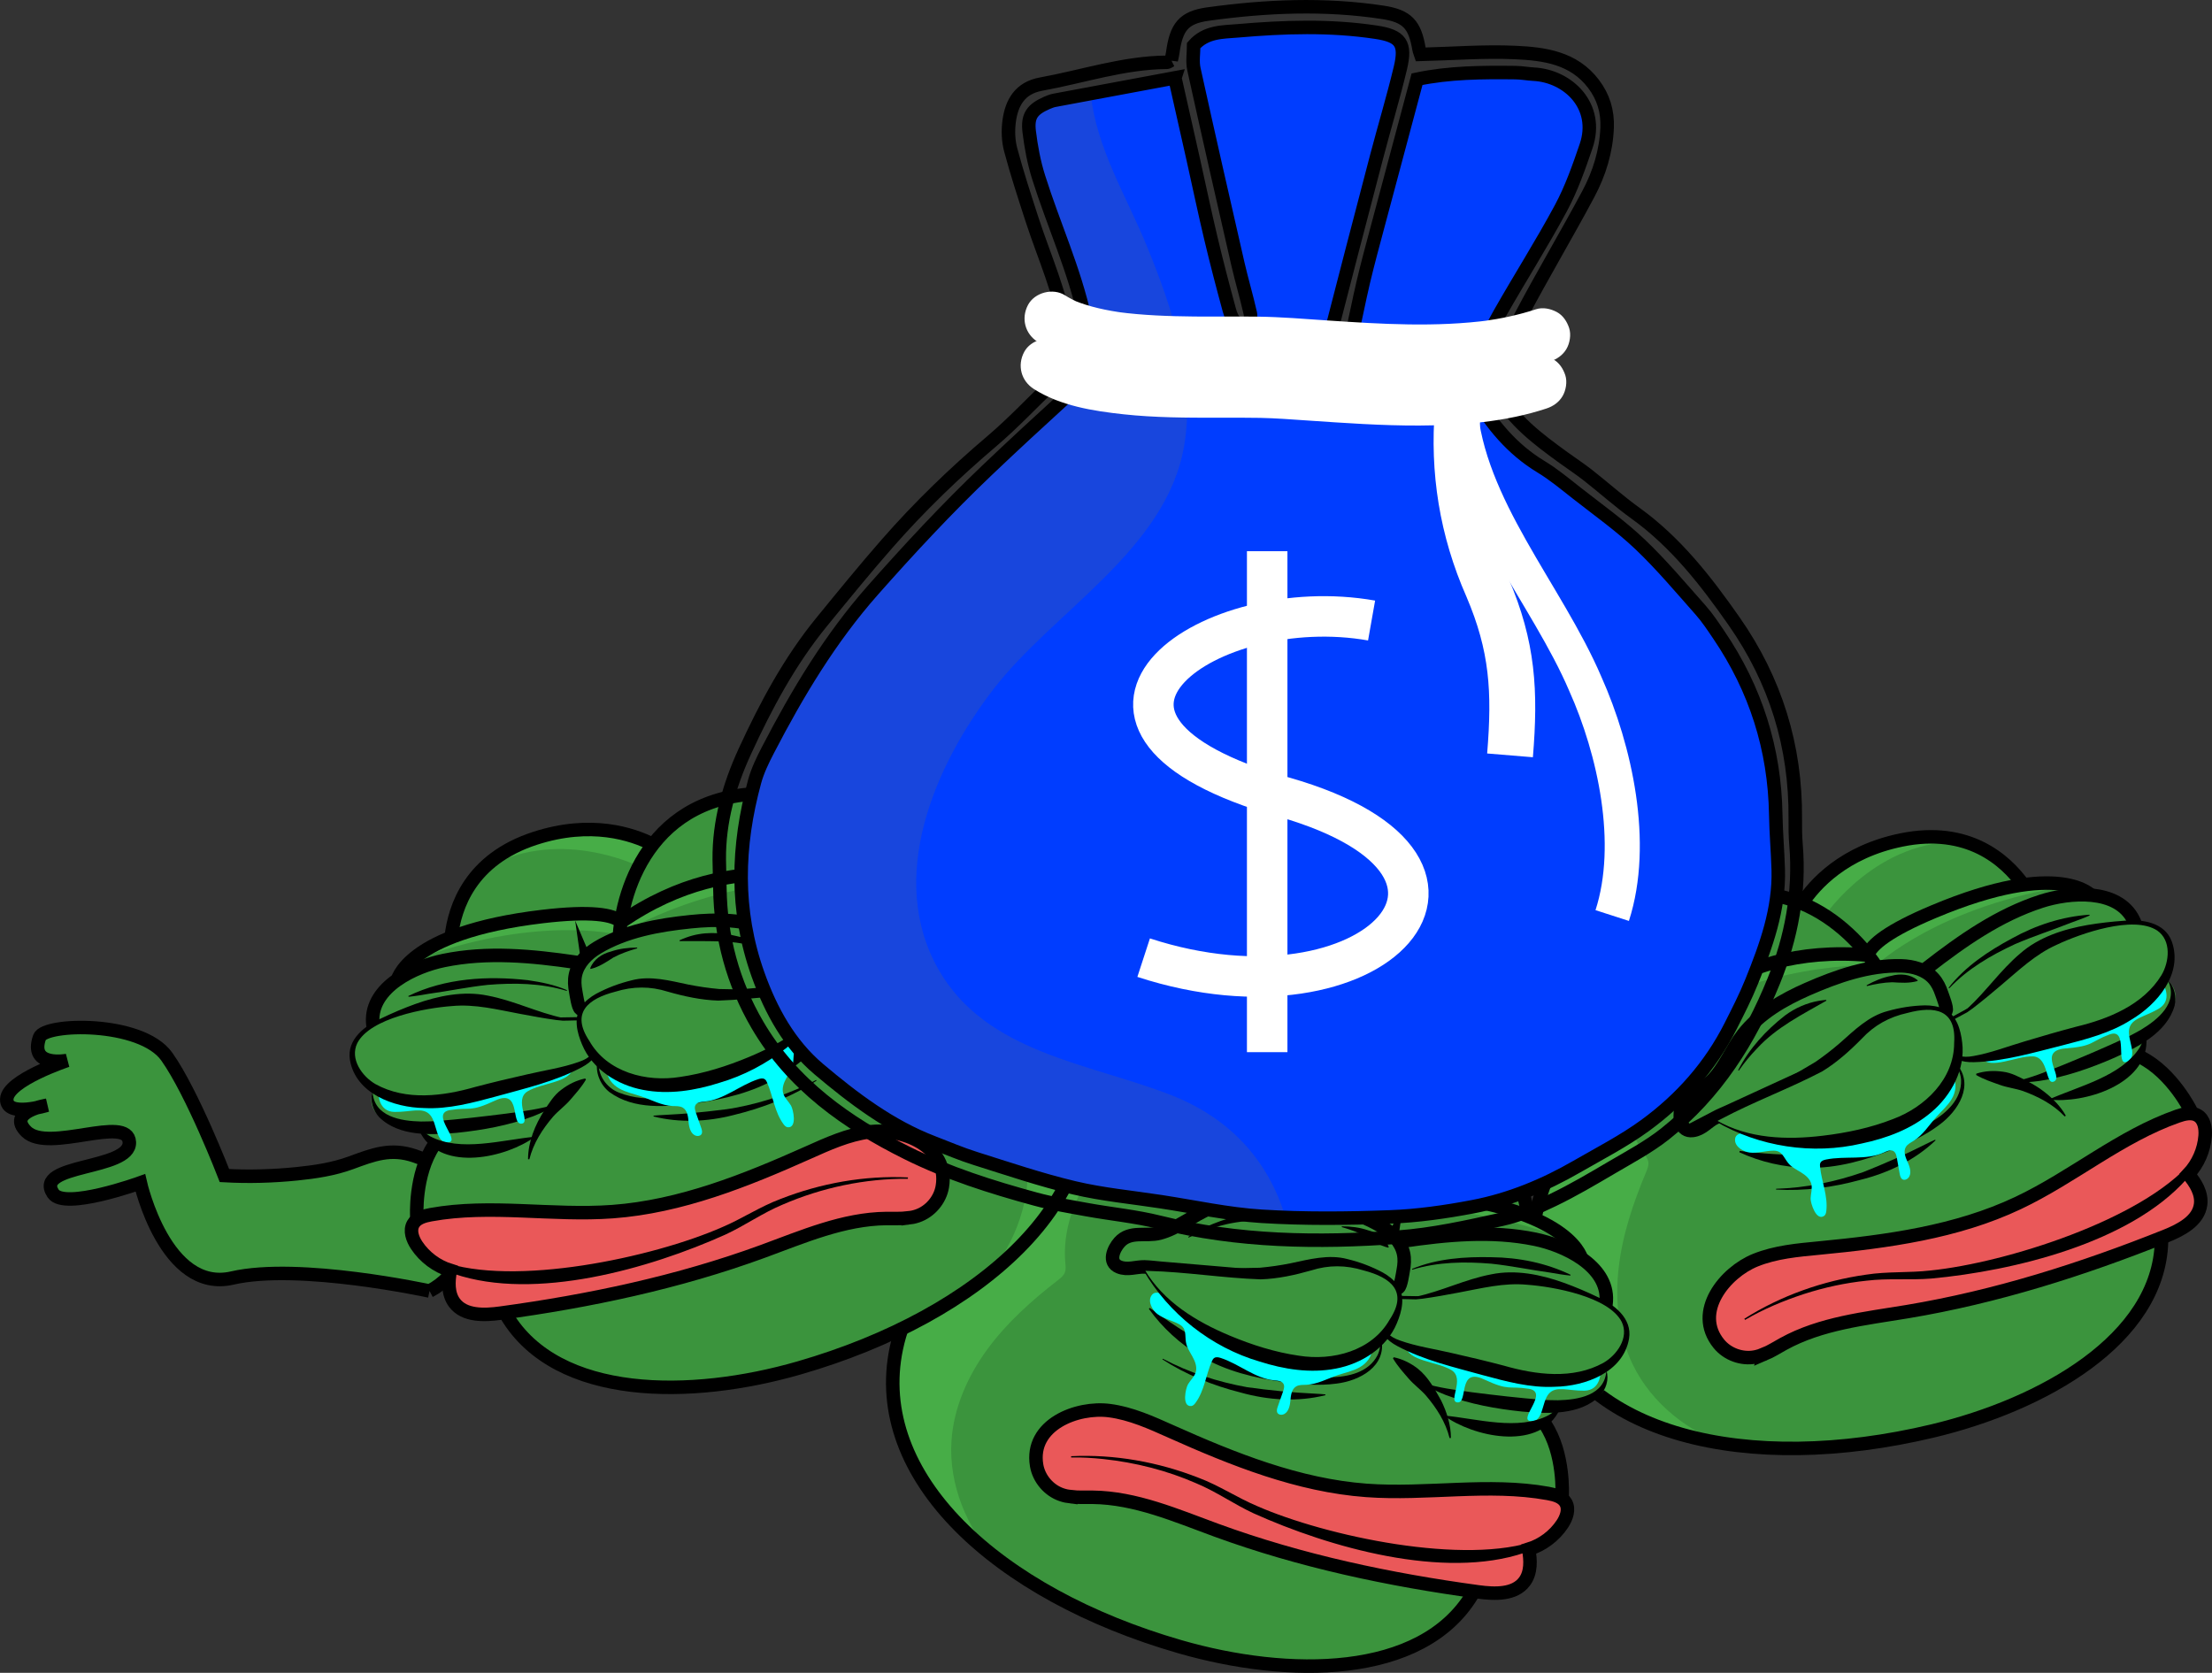 <?xml version="1.0" encoding="UTF-8"?><svg id="Layer_2" xmlns="http://www.w3.org/2000/svg" viewBox="0 0 819.35 619.7"><rect x="0" y="0" width="819.35" height="619.7" fill="#333333" stroke="none"/><defs><style>.cls-1,.cls-2{fill:#3b943d;}.cls-1,.cls-3,.cls-4,.cls-5,.cls-6,.cls-7{stroke-miterlimit:10;}.cls-1,.cls-3,.cls-7{stroke:#000;stroke-width:5px;}.cls-8{fill:aqua;}.cls-9{fill:#ea5859;}.cls-10{fill:#fff;}.cls-11{fill:#47ad47;}.cls-3,.cls-4,.cls-5,.cls-6,.cls-7{fill:none;}.cls-4{stroke-width:15px;}.cls-4,.cls-5,.cls-12,.cls-13,.cls-6,.cls-7{fill-rule:evenodd;}.cls-4,.cls-5,.cls-6{stroke:#fff;}.cls-5{stroke-width:17px;}.cls-12{fill:#7b6a58;opacity:.2;}.cls-13{fill:#003dff;}.cls-6{stroke-width:13px;}</style></defs><g id="Layer_1-2"><path class="cls-2" d="m587.8,410.15s-31.81,38.94-17.72,75.43c14.1,36.48,63.7,63.82,134.27,46.98,65.36-15.59,108.93-48.51,91.37-82.74,0,0,33.1-24.17,15.77-38.85,0,0-9.24-19.27-18.46-19.31,0,0,2.95-4,1.46-7.66,0,0,18.21-11.51,8.49-20.84,0,0,7.1-18.55-11.98-20.68,0,0-1.36-10.66-17.32-11.91,0,0-12.3-5.17-24.3-2.92,0,0-19.52-25.17-47.13-16.03-30.71,10.17-34.75,23.04-34.75,23.04,0,0-24.55-13.46-56.52,11.65-23.94,18.8-23.17,63.84-23.17,63.84Z"/><path class="cls-11" d="m694.89,357.45s-45.32-1.27-78.89,23.61c0,0,27.56-31.65,75.97-27.22l2.92,3.6Z"/><path class="cls-11" d="m695.19,357.36s23.17-21.97,71.88-29.26c0,0-19.21-4.26-54.55,11.22,0,0-27.53,10.11-17.33,18.03Z"/><path class="cls-11" d="m727.19,311.88c-7.08-2.5-15.54-3.37-24.95-.25-30.71,10.17-34.75,23.04-34.75,23.04l8.49,4.49s19.34-28.64,51.21-27.27Z"/><path class="cls-11" d="m610.55,430.36c-.19-1.11-.89-2.06-1.53-2.99-6.97-10.08-9.13-22.96-7.64-35.12s6.38-23.68,12.49-34.3c3.73-6.48,7.97-12.77,10.33-19.86-.38,1.14-11.14,6.29-12.87,7.82-4.29,3.78-7.93,8.26-10.94,13.12-6.14,9.91-9.71,21.38-10.97,32.93-.66,5.97-.79,12.08-2.73,17.77-1.69,4.98-4.68,9.4-7.37,13.92-8.29,13.96-14,30.06-12.62,46.24,1.52,17.77,11.67,34.16,25.54,45.38,13.86,11.22,31.17,17.61,48.75,20.59-15.35-5.11-29.15-15.81-36.19-30.37-5.35-11.05-6.62-23.77-5.21-35.97,1.41-12.2,5.39-23.96,10.13-35.29.52-1.24,1.05-2.55.83-3.87Z"/><path class="cls-3" d="m811.59,411.61s-6.86-14.07-18.57-19.95"/><path class="cls-3" d="m800.65,459.94c-1,36.33-44.17,60.46-84.73,70.14-68.44,16.34-131.12,1.98-145.84-44.5-7.61-24.02-.34-51.52,17.72-75.43"/><path class="cls-3" d="m589.35,425.12s-11.74-57.36,27.61-83.32c39.35-25.97,68.41.83,78.82,17.46"/><path class="cls-3" d="m667.49,334.66c4.71-7.16,15.52-19.14,36.85-23.5,24.63-5.03,38.42,7.39,45.03,16.49"/><path class="cls-3" d="m710.88,363.16c-.07-.65.03-1.31.38-1.96.6-1.11,1.62-1.91,2.62-2.68,12.91-10.03,26.49-19.58,42.2-24.65,10.31-3.33,28.35-4.95,34.2,6.94.27.54.5,1.11.69,1.68-22.35,12.2-44.71,24.4-67.06,36.6-.44.24-.94.49-1.42.36-.44-.11-.74-.5-1-.87-2.23-3.05-4.46-6.09-6.69-9.14-1.23-1.68-3.65-3.96-3.9-6.28Z"/><path d="m802.97,363.16c2.53,2.29,3.32,6.19,2.51,9.47-2.9,10-13.62,15.23-22.15,19.16-8.84,3.86-18.11,7.12-27.69,8.61-3.21.42-6.49.81-9.72.32,6.25-1.32,12.08-3.76,17.98-6.09,7.98-3.27,16.01-6.67,23.82-10.33,1.59-.72,3.54-1.87,5.09-2.69,6.46-3.85,14.31-10.16,10.17-18.46h0Z"/><path class="cls-8" d="m801.39,364.75s3.48,5.85-1.81,8.94c-5.29,3.09-10.06,3.46-10.9,7.47-.85,4.01,3.57,10.24-.87,12.15-4.44,1.91.83-12.81-6.45-10.09-7.28,2.73-5.64,4.31-16.27,5.16-10.64.85-.72,10.35-4.16,12.2-3.44,1.85-1.84-9.05-7.93-9.25s-15.78,5.09-18.91.65c-3.13-4.43,58.02-14.39,67.3-27.24Z"/><path class="cls-2" d="m719.07,380c-.01-.09,8.54-4.8,9.53-5.56,7.31-5.64,17.84-18.03,25.72-22.9,9.21-5.68,21.22-8.57,31.88-9.59,4.2-.4,8.64-.43,12.38,1.51,6.68,3.47,6.65,12.24,3.74,18.24-3.11,6.4-9.15,11.3-15.26,14.71-4.76,2.66-9.91,4.57-15.18,5.96-43.02,11.33-50.23,16.18-52.82-2.36Z"/><path d="m718.82,380.03c.16-.45.1-.17.14-.27,0,0,.05-.03.05-.03.74-.45,2.02-1.18,2.79-1.63,2.32-1.44,4.8-2.69,6.9-4.44,6.97-6.39,12.29-14.25,19.58-20.43,6.89-6.07,16.11-9.04,24.99-10.57,4.44-.75,8.87-1.25,13.32-1.56,6.66-.69,15.28.47,17.88,7.71,4.24,11.92-5.43,23.3-15.12,29-7.62,4.88-16.75,7.21-25.38,9.43-10.68,2.67-21.59,5.94-32.83,6.24-9.32.25-11.35-5.33-12.33-13.45h0Zm.5-.07c1.01,7.24,3.19,12.87,11.67,11.24,6.43-1.12,12.57-3.54,18.87-5.39,6.1-1.85,12.93-3.82,19.14-5.46,12.1-2.9,24.9-8.12,31.63-19.1,2.94-4.98,3.74-12.86-1.58-16.54-8.81-5.79-28.47,1.14-37.22,5.28-7.95,3.54-14.09,9.51-20.73,15.09-3.38,2.86-6.8,5.73-10.35,8.44-.69.52-1.35.99-2.08,1.48-.61.36-3.03,1.64-3.68,1.98-1.28.69-3.83,2.06-5.08,2.79,0,0-.36.21-.36.21,0,0-.17.1-.17.1l-.08.05-.04.02c.02-.08-.08.21.06-.21h0Z"/><path class="cls-1" d="m635.3,414.07c-2.81,1.48-4.89,4.28-8.29,4.71-4.51.57-5.08-4.77-4.38-8.01,1.24-5.77,7.54-6.64,11.26-10.26,4.95-4.82,7.49-11.84,11.71-17.25,6.12-7.84,14.93-12.9,23.9-16.84,10.87-4.77,22.67-8.92,34.72-8.63,4.41.11,9.04,1.41,11.98,4.7,1.43,1.59,2.33,3.52,3.01,5.52.38,1.13,2.09,5.37,1.63,6.41-.3.68-.92.57-1.49,1-1.75,1.31-4.45,2.04-6.43,2.96-7.73,3.55-15.45,7.1-23.18,10.65-16.39,7.53-32.78,15.06-49.17,22.6-1.76.81-3.58,1.54-5.29,2.44Z"/><path d="m724.72,394.09c6.73,7.86.62,17.46-6.35,22.59-5.23,3.96-11.16,6.7-17.19,9.1-10.05,3.98-20.76,7.09-31.68,6.83-8.76-.16-17.43-2.16-25.23-5.77,0,0,.13-.48.13-.48,8.41.91,16.65,1.75,25.03,1.25,8.24-.45,16.51-1.19,24.5-3.4,10.96-3.22,32.92-10.09,32.48-24.12-.11-2.03-.89-4.01-2.1-5.69,0,0,.39-.31.39-.31h0Z"/><path d="m657.89,440.37c11.03-.31,21.98-2.57,32.37-6.21,7.8-3.09,15.48-6.48,22.97-10.26,1.17-.58,2.34-1.17,3.56-1.7,0,0,.17.24.17.24-7.71,7.35-17.56,12.1-27.84,14.63-10.15,2.79-20.73,4.23-31.25,3.6,0,0,.02-.3.02-.3h0Z"/><path class="cls-8" d="m644.17,420.04c-.89.38-1.51,1.06-1.5,2.28.02,2.58,3.2,4.39,5.42,4.64,2.96.34,5.91-.69,8.9-.7,3.08-.01,3.65,2.4,5.3,4.5,1.23,1.57,3.09,2.47,4.78,3.51s3.39,2.41,3.87,4.35c.43,1.75-.22,3.58-.27,5.38-.04,1.7,2.06,8.45,5.01,6.42.56-.38.72-1.12.8-1.79.67-5.52-1.74-10.9-2.31-16.33-.06-.54-.09-1.12.16-1.6.38-.72,1.26-.99,2.06-1.16,7.11-1.44,14.87.38,21.48-2.62,1.1-.5,2.38-1.12,3.43-.53.88.49,1.15,1.61,1.32,2.61.35,1.95.7,3.89,1.05,5.84.15.81.38,1.74,1.12,2.09.65.31,1.45.03,1.96-.48,1.44-1.43.81-3.86-.03-5.71s-1.81-4.04-.8-5.8c.63-1.1,1.87-1.68,2.95-2.35,3.46-2.17,5.67-5.81,8.39-8.86,1.93-2.17,4.18-4.09,5.66-6.59,1.49-2.49,2.07-5.81.47-8.24-12.21,5.72-24.78,10.65-37.62,14.75-11.95,3.82-24.39,6.95-36.91,6.06-1.35-.1-3.34-.25-4.7.32Z"/><path class="cls-2" d="m635.67,415.22s35.97-18.7,38.22-20.19c16.69-11.05,15.37-18.01,34.14-21.2,3.49-.59,7.16-1,10.51.15,5.83,1.99,6.61,7.69,6.82,13.04.34,8.48-4.12,16.68-10.49,22.28-6.37,5.61-14.48,8.89-22.71,10.98-18.95,4.81-39.53,4.64-56.5-5.05Z"/><path d="m635.54,415.44c-.27-.33.2-.58.05-.46.02-.01.12-.06.14-.08,0,0,.19-.1.19-.1l.38-.2c12.41-6.43,24.16-14.2,36.2-21.24,3.18-2.2,6.23-4.56,9.16-7.1,5.19-4.58,10.53-9.89,17.49-11.7,4.58-1.29,9.12-2.02,13.88-2.13,2.37,0,4.81.32,7.05,1.37,4.7,2.12,6.19,7.74,6.73,12.37,1.24,9.84-3.98,19.56-11.37,25.79-7.33,6.27-16.62,9.71-25.86,11.65-18.19,4.28-38.01,1.19-54.05-8.18h0Zm.25-.43c11.89,6.88,26.18,7.31,39.48,5.7,8.76-1.04,17.66-2.92,25.85-6.13,11.93-4.43,22.74-14.85,22.72-28.26.85-12.39-7.17-13.79-17.35-11.07-6.73,1.48-12.29,4.59-16.89,9.54-4.41,4.49-9.25,8.83-14.67,12.13-12.3,6.43-25.37,11.21-37.62,17.73,0,0-.76.39-.76.39l-.38.2-.19.1s-.09.05-.09.05l-.05.02c-.18.14.26-.1-.04-.41h0Z"/><path d="m691.4,365c2.86-1.61,5.93-2.91,9.2-3.51,3.31-.91,6.99-.63,9.73,1.64,0,0-.06.29-.06.29-3.16.9-6.21.63-9.4.45-3.14.09-6.27.66-9.35,1.41,0,0-.11-.28-.11-.28h0Z"/><path d="m643.82,396.47c4.11-8.04,10.34-14.82,17.45-20.35,3.66-2.69,7.98-4.6,12.46-5.37.9-.14,1.8-.28,2.71-.34l.08.29c-9.16,5.25-18.52,9.88-25.74,17.75-2.45,2.52-4.7,5.26-6.7,8.17,0,0-.26-.14-.26-.14h0Z"/><path d="m721.77,365.93c6.19-7.94,14.78-13.63,23.57-18.35,8.81-4.87,18.55-8.06,28.62-8.73,0,0,.07.29.07.29-2.31,1.03-4.65,1.86-6.97,2.7-6.83,2.72-13.91,4.98-20.66,7.9-8.89,4.11-17.61,9.19-24.38,16.37,0,0-.24-.18-.24-.18h0Z"/><path class="cls-3" d="m614.46,382.93s25-33.81,77.51-29.08"/><path class="cls-3" d="m774.99,332.08s-11.38-14.26-58.73,5.63c-16.72,7.02-23.14,12.26-24.44,16.09"/><path d="m764.79,413.59c-4.21-4.46-9.74-7.34-15.42-9.41-2.84-.98-5.84-1.28-8.67-2.31-2.97-1.07-5.86-1.99-8.7-3.64,0,0,.04-.5.04-.5,3.19-1.03,6.52-1.19,9.8-.73,3.28.38,6.23,2.04,9.12,3.51,2.15,1.16,4.27,2.38,6.19,3.9,3.18,2.45,6.09,5.37,8.06,8.9,0,0-.42.27-.42.27h0Z"/><path d="m758.84,407.34c11.18-5,26.93-8.6,33.72-19.27.9-1.57,1.65-3.32,1.74-5.35.52.89.73,1.95.81,3.01-.19,16.1-22.97,23.13-36.27,21.6h0Z"/><path class="cls-9" d="m653.58,501.6c-1.13.48-2.29.86-3.5,1.09-4.9.93-10.24-1.02-13.39-4.89-9.66-11.88,2.29-26.42,13.48-30.96,7.47-3.03,15.64-3.74,23.67-4.51,25.19-2.42,50.79-5.85,73.67-16.67,20.32-9.61,37.91-24.78,59.12-32.2,2.42-.85,5.24-1.55,7.44-.22,2.4,1.46,2.95,4.7,2.74,7.5-.39,5.27-2.63,10.39-6.25,14.25,2.7,3.16,5.1,7.07,4.57,11.19-.78,6.09-7.29,9.47-12.99,11.75-30.91,12.35-62.84,22.49-95.67,27.96-15.69,2.61-31.99,4.29-45.91,11.98-2.31,1.27-4.57,2.72-6.98,3.74Z"/><path class="cls-3" d="m653.58,501.6c-1.13.48-2.29.86-3.5,1.09-4.9.93-10.24-1.02-13.39-4.89-9.66-11.88,2.29-26.42,13.48-30.96,7.47-3.03,15.64-3.74,23.67-4.51,25.19-2.42,50.79-5.85,73.67-16.67,20.32-9.61,37.91-24.78,59.12-32.2,2.42-.85,5.24-1.55,7.44-.22,2.4,1.46,2.95,4.7,2.74,7.5-.39,5.27-2.63,10.39-6.25,14.25,2.7,3.16,5.1,7.07,4.57,11.19-.78,6.09-7.29,9.47-12.99,11.75-30.91,12.35-62.84,22.49-95.67,27.96-15.69,2.61-31.99,4.29-45.91,11.98-2.31,1.27-4.57,2.72-6.98,3.74Z"/><path d="m646.11,488.53c13.61-8.6,29.13-14.06,45.07-16.33,7.93-1.26,16.01-.63,23.95-1.56,27.79-2.83,78.26-18.79,96.53-40.16,2.49-2.98,4.53-6.36,5.78-10.14,0,0,.49.11.49.11-.73,6.12-4.06,11.75-8.04,16.39-21.06,23.59-63.88,33.94-94.49,36.79-7.99.65-15.99-.18-23.95.79-7.88.81-15.68,2.5-23.24,4.94-7.55,2.47-14.97,5.56-21.82,9.59,0,0-.27-.42-.27-.42h0Z"/><path class="cls-1" d="m159.11,478.26s-48.3-10.54-73.08-4.82c-24.78,5.72-34.05-35.26-34.05-35.26,0,0-28.12,10.2-32.29,3.95-7.43-11.12,28.7-8.62,28.22-19-.49-10.38-29.99,4.13-38.15-3.95-7.47-7.4,7.66-9.75,7.66-9.75,0,0-15.14,4.71-14.91-2.26.23-6.97,22.37-14.33,22.37-14.33,0,0-14.21,2.76-10.24-8.56,1.86-5.31,37.64-6.25,47.15,7.15,9.51,13.4,21.35,44.05,21.35,44.05,8.92.5,17.98.24,26.85-.66,6.72-.68,13.58-1.71,19.95-4.05,8.3-3.04,14.75-5.63,23.74-2.55,5.64,1.93,14.05,5.87,16.8,11.3,1.5,2.97,1.99,7.07,2.35,10.32,1.28,11.7-2.93,22.73-13.71,28.41"/><path class="cls-2" d="m384.64,442.5s-46.88,18.2-52.6,56.89c-5.72,38.69,23.96,86.93,93.66,107.06,64.55,18.65,118.68,11.49,120.29-26.94,0,0,40.71-4.71,32.87-26.03,0,0,1.46-21.32-6.54-25.9,0,0,4.54-2.02,5.05-5.94,0,0,21.52-1.04,17.66-13.94,0,0,15.32-12.64-.23-23.9,0,0,4.07-9.94-9.19-18.9,0,0-8.15-10.56-19.71-14.52,0,0-4.58-31.52-33.1-37.18-31.73-6.29-41.59,2.91-41.59,2.91,0,0-14.72-23.82-54.92-17.73-30.1,4.56-51.63,44.12-51.63,44.12Z"/><path class="cls-11" d="m503.8,449.44s-38.8-23.45-80.28-18.35c0,0,39.58-13.95,79.51,13.77l.77,4.58Z"/><path class="cls-11" d="m504.1,449.5s30.99-7.69,76.96,9.98c0,0-14.61-13.17-52.99-17.13,0,0-28.94-4.77-23.97,7.15Z"/><path class="cls-11" d="m554.36,425.71c-4.93-5.66-11.86-10.59-21.58-12.52-31.73-6.29-41.59,2.91-41.59,2.91l5.18,8.09s30.95-15.38,58,1.52Z"/><path class="cls-11" d="m394.47,471.3c.39-1.06.24-2.23.14-3.35-1.09-12.2,3.38-24.48,10.66-34.33,7.29-9.85,17.22-17.46,27.78-23.68,6.44-3.8,13.23-7.18,18.78-12.19-.89.8-12.8-.02-15.05.45-5.6,1.18-10.97,3.28-15.98,6.02-10.23,5.59-18.99,13.82-25.78,23.24-3.51,4.87-6.65,10.12-11.13,14.12-3.93,3.5-8.71,5.87-13.28,8.48-14.1,8.06-27,19.25-33.77,34.01-7.44,16.21-6.69,35.47-.15,52.07,6.53,16.6,18.43,30.69,32.27,41.95-10.83-12.01-17.57-28.12-16.52-44.26.79-12.25,5.96-23.95,13.2-33.87,7.24-9.92,16.5-18.19,26.21-25.71,1.06-.82,2.17-1.7,2.63-2.96Z"/><path class="cls-3" d="m578.63,554.09s.97-15.62-6.32-26.51"/><path class="cls-3" d="m545.29,590.75c-18.78,31.12-68.23,30.83-108.3,19.25-67.6-19.52-115.05-62.91-104.95-110.61,5.22-24.65,25.1-45,52.6-56.89"/><path class="cls-3" d="m378.62,456.28s18.06-55.69,65.1-58.88c47.04-3.19,59.11,34.45,59.97,54.05"/><path class="cls-3" d="m491.19,416.1c7.62-3.91,22.94-9,43.65-2.28,23.91,7.76,29.78,25.37,31.05,36.54"/><path class="cls-3" d="m514.9,462.29c.26-.6.67-1.12,1.29-1.51,1.07-.67,2.35-.86,3.6-1.05,16.18-2.36,32.7-3.97,48.87-.65,10.62,2.18,27.11,9.67,26.33,22.9-.04.6-.11,1.21-.22,1.8-25.46-.41-50.93-.81-76.39-1.22-.5,0-1.06-.04-1.42-.39-.32-.32-.39-.8-.45-1.25-.44-3.75-.88-7.5-1.32-11.25-.24-2.07-1.22-5.25-.29-7.39Z"/><path d="m595.02,507.69c1.07,3.24-.16,7.03-2.49,9.47-7.45,7.27-19.36,6.54-28.72,5.75-9.59-1-19.27-2.73-28.34-6.16-3-1.22-6.05-2.5-8.62-4.52,6.08,1.93,12.36,2.68,18.64,3.56,8.56,1.08,17.21,2.09,25.82,2.76,1.74.16,4.01.12,5.76.17,7.51-.16,17.47-1.8,17.95-11.04h0Z"/><path class="cls-8" d="m592.85,508.28s.14,6.81-5.98,6.89c-6.12.08-10.45-1.95-13.17,1.13-2.71,3.07-1.94,10.67-6.75,10.14-4.81-.53,7.03-10.74-.64-11.96-7.67-1.22-7.03.97-16.7-3.53-9.67-4.5-5.73,8.65-9.63,8.57-3.9-.09,2.86-8.78-2.34-11.96-5.2-3.17-16.24-3.35-16.77-8.75-.54-5.4,57.57,16.08,71.98,9.47Z"/><path class="cls-2" d="m513.72,480.97c.03-.09,9.8.04,11.04-.14,9.14-1.3,24.41-6.9,33.67-7.24,10.82-.4,22.69,3,32.47,7.37,3.85,1.72,7.73,3.88,10.03,7.42,4.11,6.31-.25,13.93-5.74,17.71-5.87,4.04-13.53,5.32-20.53,5.28-5.45-.03-10.88-.91-16.14-2.3-43.02-11.35-51.68-10.68-44.79-28.1Z"/><path d="m513.49,480.88c.36-.31.17-.1.26-.17,0,0,.06,0,.06,0,.87-.03,2.34-.03,3.23-.04,2.47-.05,4.96-.08,7.42-.31,9.51-2.01,18.23-6.46,27.88-8.28,8.99-1.88,18.48.08,26.95,3.13,4.23,1.53,8.34,3.28,12.36,5.21,6.15,2.73,13.05,7.89,11.76,15.52-2.19,12.46-16.21,17.59-27.45,17.78-9.03.49-18.12-1.98-26.73-4.31-10.61-2.94-21.72-5.47-31.64-10.76-8.23-4.37-7.24-10.23-4.1-17.78h0Zm.47.18c-2.68,6.84-3.6,12.72,4.62,15.53,6.15,2.2,12.68,3.11,19.07,4.61,6.22,1.39,13.13,3.05,19.34,4.68,11.95,3.44,25.67,5.21,36.94-1.03,5.01-2.88,9.59-9.34,6.77-15.17-4.8-9.38-25.33-13.04-34.99-13.75-8.66-.84-16.94,1.33-25.48,2.91-4.35.82-8.74,1.63-13.17,2.24-.85.11-1.67.19-2.54.26-.71.01-3.45-.07-4.18-.09-1.45-.03-4.35-.09-5.8-.07,0,0-.41,0-.41,0,0,0-.2,0-.2,0,0,0-.1,0-.1,0h-.04c.05-.06-.17.15.16-.14h0Z"/><path class="cls-1" d="m424.04,469.32c-3.17-.1-6.36,1.31-9.53.01-4.21-1.73-2.07-6.65.14-9.13,3.92-4.41,9.84-2.06,14.85-3.37,6.68-1.75,12.36-6.61,18.7-9.24,9.19-3.81,19.35-3.87,29.1-2.87,11.81,1.21,24.12,3.42,34.46,9.61,3.79,2.27,7.16,5.68,8.11,10,.46,2.09.3,4.21-.1,6.29-.22,1.17-.83,5.7-1.74,6.38-.59.44-1.08.05-1.79.14-2.17.27-4.88-.41-7.05-.6-8.47-.72-16.94-1.44-25.42-2.16-17.97-1.53-35.95-3.05-53.92-4.57-1.93-.16-3.87-.43-5.8-.49Z"/><path d="m511.69,496.02c1.98,10.15-8.07,15.5-16.66,16.53-6.51.87-13.01.33-19.44-.55-10.71-1.5-21.56-4.06-30.93-9.67-7.54-4.46-14.1-10.47-19.1-17.46,0,0,.35-.35.35-.35,6.86,4.94,13.63,9.73,21.16,13.43,7.39,3.67,14.95,7.11,23,9.12,11.13,2.6,33.61,7.45,40.15-4.97.91-1.82,1.2-3.92.98-5.99l.49-.08h0Z"/><path d="m430.73,503.33c9.75,5.17,20.39,8.6,31.22,10.55,8.31,1.16,16.66,1.99,25.04,2.39,1.3.07,2.61.14,3.94.27,0,0,.03.3.03.3-10.33,2.59-21.24,1.87-31.43-.99-10.21-2.58-20.12-6.55-28.96-12.27,0,0,.16-.25.16-.25h0Z"/><path class="cls-8" d="m428.81,478.89c-.96-.11-1.84.18-2.43,1.25-1.25,2.25.62,5.39,2.42,6.71,2.41,1.75,5.48,2.32,8.09,3.78,2.68,1.5,1.99,3.88,2.39,6.52.3,1.97,1.47,3.67,2.43,5.41s1.76,3.77,1.22,5.69c-.49,1.74-1.96,3-2.88,4.55-.87,1.46-2.37,8.37,1.19,8.06.67-.06,1.18-.62,1.58-1.16,3.3-4.47,3.86-10.35,6.04-15.35.22-.5.47-1.02.93-1.31.69-.44,1.59-.24,2.36,0,6.9,2.25,12.75,7.66,19.98,8.31,1.2.11,2.62.2,3.25,1.23.52.86.2,1.97-.13,2.92-.65,1.87-1.31,3.73-1.96,5.6-.27.78-.53,1.7-.06,2.37.41.59,1.25.74,1.94.55,1.96-.54,2.61-2.96,2.79-4.99s.41-4.41,2.16-5.44c1.09-.65,2.45-.54,3.72-.59,4.08-.18,7.8-2.26,11.67-3.58,2.75-.93,5.65-1.5,8.18-2.94,2.52-1.44,4.66-4.04,4.48-6.94-13.44-1.04-26.81-2.95-40-5.71-12.28-2.57-24.65-5.97-35.1-12.92-1.13-.75-2.78-1.86-4.25-2.03Z"/><path class="cls-2" d="m423.79,470.51s40.51,1.46,43.21,1.27c19.96-1.39,22.26-8.09,40.16-1.61,3.33,1.21,6.72,2.66,9.07,5.31,4.09,4.6,1.96,9.94-.5,14.71-3.89,7.54-11.8,12.48-20.11,14.21-8.31,1.74-16.98.59-25.17-1.65-18.85-5.16-36.69-15.45-46.67-32.25Z"/><path d="m423.58,470.63c-.07-.42.46-.41.27-.38.03,0,.13,0,.16,0,0,0,.21,0,.21,0,0,0,.43.01.43.01,13.97.53,28.01-.44,41.97-.63,3.85-.35,7.67-.89,11.47-1.66,6.78-1.43,14.04-3.41,20.99-1.56,4.62,1.14,8.94,2.74,13.13,4.99,2.06,1.16,4.03,2.64,5.46,4.67,3.04,4.16,1.57,9.78-.24,14.08-3.77,9.17-13.11,15.06-22.61,16.84-9.47,1.84-19.25.26-28.25-2.61-17.94-5.25-33.66-17.71-43-33.76h0Zm.43-.26c6.96,11.85,19.18,19.27,31.54,24.42,8.14,3.41,16.81,6.16,25.51,7.41,12.56,2.03,27.11-1.71,33.7-13.38,6.84-10.36.56-15.54-9.64-18.19-6.59-2.03-12.95-2.06-19.4-.02-6.05,1.73-12.4,3.13-18.74,3.32-13.88-.47-27.6-2.75-41.47-3.12,0,0-.86-.03-.86-.03,0,0-.43-.02-.43-.02h-.21s-.11-.01-.11-.01c0,0-.05,0-.05,0-.22.03.27.04.17-.38h0Z"/><path d="m497.04,454.28c3.28,0,6.59.4,9.73,1.48,3.32.84,6.39,2.9,7.65,6.22,0,0-.2.22-.2.22-3.19-.78-5.71-2.51-8.4-4.24-2.77-1.47-5.78-2.52-8.83-3.39,0,0,.04-.3.04-.3h0Z"/><path d="m440.13,458.2c7.53-4.97,16.31-7.8,25.22-9.1,4.52-.54,9.21-.07,13.49,1.47.85.33,1.7.65,2.52,1.04,0,0-.07.29-.07.29-10.56.05-20.98-.54-31.15,2.75-3.37.99-6.68,2.25-9.86,3.81,0,0-.16-.26-.16-.26h0Z"/><path d="m523.01,470.07c9.3-3.86,19.58-4.57,29.55-4.34,10.06.11,20.11,2.13,29.21,6.51,0,0-.09.29-.09.29-2.52-.24-4.96-.67-7.4-1.09-7.28-1-14.56-2.53-21.87-3.31-9.76-.81-19.85-.69-29.28,2.22,0,0-.12-.28-.12-.28h0Z"/><path class="cls-3" d="m421.26,431.95s38.42-17.09,81.78,12.91"/><path class="cls-3" d="m585.99,466.85s-2.87-18.02-53.87-24.06c-18.01-2.13-26.17-.74-29.19,1.96"/><path d="m536.94,532.73c-1.47-5.95-4.85-11.18-8.78-15.79-1.99-2.25-4.45-3.99-6.41-6.28-2.06-2.39-4.11-4.62-5.77-7.46,0,0,.28-.41.28-.41,3.28.68,6.26,2.18,8.88,4.2,3.85,3.05,6.29,7.56,8.65,11.78,2.13,4.32,3.66,9.08,3.64,13.93,0,0-.5.03-.5.03h0Z"/><path d="m534.84,524.37c12.23,1.16,27.62,5.8,38.83-.14,1.56-.92,3.07-2.08,4.15-3.79,0,1.03-.33,2.06-.78,3.02-8.1,13.91-31.38,8.8-42.2.92h0Z"/><path class="cls-9" d="m396.8,554.49c-1.22-.14-2.42-.38-3.58-.78-4.72-1.61-8.41-5.94-9.24-10.86-2.55-15.1,15.02-21.86,26.99-20.29,7.99,1.04,15.46,4.45,22.82,7.74,23.11,10.32,47.07,19.94,72.31,21.81,22.42,1.66,45.19-2.87,67.31,1.13,2.53.46,5.33,1.23,6.58,3.47,1.37,2.45.25,5.54-1.31,7.88-2.93,4.4-7.41,7.74-12.46,9.31.79,4.08.95,8.67-1.54,11.99-3.68,4.91-11.01,4.65-17.09,3.82-32.99-4.49-65.76-11.41-97.02-22.84-14.93-5.46-29.95-12.04-45.85-12.21-2.63-.03-5.32.11-7.92-.19Z"/><path class="cls-3" d="m396.8,554.49c-1.22-.14-2.42-.38-3.58-.78-4.72-1.61-8.41-5.94-9.24-10.86-2.55-15.1,15.02-21.86,26.99-20.29,7.99,1.04,15.46,4.45,22.82,7.74,23.11,10.32,47.07,19.94,72.31,21.81,22.42,1.66,45.19-2.87,67.31,1.13,2.53.46,5.33,1.23,6.58,3.47,1.37,2.45.25,5.54-1.31,7.88-2.93,4.4-7.41,7.74-12.46,9.31.79,4.08.95,8.67-1.54,11.99-3.68,4.91-11.01,4.65-17.09,3.82-32.99-4.49-65.76-11.41-97.02-22.84-14.93-5.46-29.95-12.04-45.85-12.21-2.63-.03-5.32.11-7.92-.19Z"/><path d="m396.73,539.44c16.08-.77,32.28,2.13,47.27,8.01,7.52,2.81,14.24,7.34,21.61,10.45,25.61,11.24,77.32,22.23,103.78,12.65,3.63-1.36,7.08-3.3,10.03-5.98l.37.33c-3.65,4.96-9.33,8.22-15.07,10.3-29.95,10.14-72.31-1.96-100.35-14.58-7.28-3.37-13.82-8.04-21.23-11.12-10.89-4.78-22.61-7.73-34.45-9-3.96-.41-7.95-.68-11.92-.58l-.03-.5h0Z"/><path class="cls-2" d="m348.39,339.23s46.88,18.2,52.6,56.89c5.72,38.69-23.96,86.93-93.66,107.06-64.55,18.65-118.68,11.49-120.29-26.94,0,0-40.71-4.71-32.87-26.03,0,0-1.46-21.32,6.54-25.9,0,0-4.54-2.02-5.05-5.94,0,0-21.52-1.04-17.66-13.94,0,0-15.32-12.64.23-23.9,0,0-4.07-9.94,9.19-18.9,0,0,8.15-10.56,19.71-14.52,0,0,4.58-31.52,33.1-37.18,31.73-6.29,41.59,2.91,41.59,2.91,0,0,14.72-23.82,54.92-17.73,30.1,4.56,51.63,44.12,51.63,44.12Z"/><path class="cls-11" d="m229.23,346.17s38.8-23.45,80.28-18.35c0,0-39.58-13.95-79.51,13.77l-.77,4.58Z"/><path class="cls-11" d="m228.93,346.23s-30.99-7.69-76.96,9.98c0,0,14.61-13.17,52.99-17.13,0,0,28.94-4.77,23.97,7.15Z"/><path class="cls-11" d="m178.67,322.44c4.93-5.66,11.86-10.59,21.58-12.52,31.73-6.29,41.59,2.91,41.59,2.91l-5.18,8.09s-30.95-15.38-58,1.52Z"/><path class="cls-11" d="m338.56,368.03c-.39-1.06-.24-2.23-.14-3.35,1.09-12.2-3.38-24.48-10.66-34.33-7.29-9.85-17.22-17.46-27.78-23.68-6.44-3.8-13.23-7.18-18.78-12.19.89.8,12.8-.02,15.05.45,5.6,1.18,10.97,3.28,15.98,6.02,10.23,5.59,18.99,13.82,25.78,23.24,3.51,4.87,6.65,10.12,11.13,14.12,3.93,3.5,8.71,5.87,13.28,8.48,14.1,8.06,27,19.25,33.77,34.01,7.44,16.21,6.69,35.47.15,52.07s-18.43,30.69-32.27,41.95c10.83-12.01,17.57-28.12,16.52-44.26-.79-12.25-5.96-23.95-13.2-33.87-7.24-9.92-16.5-18.19-26.21-25.71-1.06-.82-2.17-1.7-2.63-2.96Z"/><path class="cls-3" d="m154.4,450.82s-.97-15.62,6.32-26.51"/><path class="cls-3" d="m187.74,487.48c18.78,31.12,68.23,30.83,108.3,19.25,67.6-19.52,115.05-62.91,104.95-110.61-5.22-24.65-25.1-45-52.6-56.89"/><path class="cls-3" d="m354.41,353.02s-18.06-55.69-65.1-58.88c-47.04-3.19-59.11,34.45-59.97,54.05"/><path class="cls-3" d="m241.84,312.83c-7.62-3.91-22.94-9-43.65-2.28-23.91,7.76-29.78,25.37-31.05,36.54"/><path class="cls-3" d="m218.14,359.02c-.26-.6-.67-1.12-1.29-1.51-1.07-.67-2.35-.86-3.6-1.05-16.18-2.36-32.7-3.97-48.87-.65-10.62,2.18-27.11,9.67-26.33,22.9.04.6.11,1.21.22,1.8,25.46-.41,50.93-.81,76.39-1.22.5,0,1.06-.04,1.42-.39.32-.32.39-.8.45-1.25.44-3.75.88-7.5,1.32-11.25.24-2.07,1.22-5.25.29-7.39Z"/><path d="m138.01,404.42c.49,9.25,10.44,10.88,17.95,11.04,1.75-.06,4.01-.01,5.76-.17,8.6-.67,17.26-1.68,25.82-2.76,6.28-.88,12.56-1.63,18.64-3.56-2.57,2.02-5.62,3.3-8.62,4.52-9.07,3.43-18.74,5.16-28.34,6.16-9.36.78-21.27,1.52-28.72-5.75-2.32-2.44-3.56-6.23-2.49-9.47h0Z"/><path class="cls-8" d="m140.18,405.02s-.14,6.81,5.98,6.89c6.12.08,10.45-1.95,13.17,1.13,2.71,3.07,1.94,10.67,6.75,10.14,4.81-.53-7.03-10.74.64-11.96,7.67-1.22,7.03.97,16.7-3.53s5.73,8.65,9.63,8.57c3.9-.09-2.86-8.78,2.34-11.96,5.2-3.17,16.24-3.35,16.77-8.75.54-5.4-57.57,16.08-71.98,9.47Z"/><path class="cls-2" d="m219.31,377.71c-.03-.09-9.8.04-11.04-.14-9.14-1.3-24.41-6.9-33.67-7.24-10.82-.4-22.69,3-32.47,7.37-3.85,1.72-7.73,3.88-10.03,7.42-4.11,6.31.25,13.93,5.74,17.71,5.87,4.04,13.53,5.32,20.53,5.28,5.45-.03,10.88-.91,16.14-2.3,43.02-11.35,51.68-10.68,44.79-28.1Z"/><path d="m219.08,377.8c.33.29.1.08.16.15-.02,0-.12,0-.14,0-.11,0-.5,0-.61,0-1.45-.01-4.31.04-5.8.07-.69,0-3.57.11-4.18.09-.87-.07-1.68-.15-2.54-.26-4.43-.61-8.82-1.42-13.17-2.24-8.53-1.58-16.82-3.75-25.48-2.91-9.67.71-30.2,4.38-34.99,13.75-2.81,5.83,1.76,12.28,6.78,15.17,11.27,6.24,24.99,4.47,36.94,1.03,6.22-1.64,13.11-3.29,19.34-4.68,6.39-1.5,12.93-2.41,19.07-4.61,8.19-2.8,7.32-8.69,4.62-15.53h0Zm.46-.18c3.13,7.53,4.15,13.39-4.1,17.78-9.92,5.28-21.02,7.81-31.64,10.76-8.61,2.32-17.69,4.8-26.73,4.31-11.24-.18-25.27-5.32-27.45-17.78-1.29-7.64,5.6-12.8,11.76-15.52,4.02-1.93,8.13-3.68,12.36-5.21,8.48-3.05,17.97-5.01,26.95-3.13,9.65,1.82,18.37,6.27,27.88,8.28,2.46.23,4.95.26,7.42.31.84.02,2.38,0,3.23.04,0,0,.06,0,.06,0,.09.07-.1-.14.26.17h0Z"/><path class="cls-1" d="m308.99,366.05c3.17-.1,6.36,1.31,9.53.01,4.21-1.73,2.07-6.65-.14-9.13-3.92-4.41-9.84-2.06-14.85-3.37-6.68-1.75-12.36-6.61-18.7-9.24-9.19-3.81-19.35-3.87-29.1-2.87-11.81,1.21-24.12,3.42-34.46,9.61-3.79,2.27-7.16,5.68-8.11,10-.46,2.09-.3,4.21.1,6.29.22,1.17.83,5.7,1.74,6.38.59.44,1.08.05,1.79.14,2.17.27,4.88-.41,7.05-.6,8.47-.72,16.94-1.44,25.42-2.16,17.97-1.53,35.95-3.05,53.92-4.57,1.93-.16,3.87-.43,5.8-.49Z"/><path d="m221.83,392.83c-.69,5.2,2.73,10.14,7.51,11.95,10.74,4.21,22.75,1.43,33.62-.99,8.05-2.01,15.61-5.45,23-9.12,7.54-3.7,14.3-8.49,21.16-13.43,0,0,.35.35.35.35-5,6.99-11.57,13-19.1,17.46-9.37,5.61-20.22,8.17-30.93,9.67-10.53,1.29-22.56,2.5-31.68-4.15-3.51-2.75-5.4-7.47-4.43-11.82,0,0,.49.08.49.08h0Z"/><path d="m302.47,400.32c-9.39,6.12-20.01,10.13-30.88,12.78-9.63,2.46-19.84,2.91-29.52.49,0,0,.03-.3.03-.3,1.32-.14,2.63-.2,3.94-.27,7.74-.35,15.44-1.15,23.13-2.12.96-.12,2.88-.44,3.82-.64,10.17-1.97,20.14-5.33,29.32-10.18,0,0,.16.25.16.25h0Z"/><path class="cls-8" d="m304.22,375.62c.96-.11,1.84.18,2.43,1.25,1.25,2.25-.62,5.39-2.42,6.71-2.41,1.75-5.48,2.32-8.09,3.78-2.68,1.5-1.99,3.88-2.39,6.52-.3,1.97-1.47,3.67-2.43,5.41s-1.76,3.77-1.22,5.69c.49,1.74,1.96,3,2.88,4.55.87,1.46,2.37,8.37-1.19,8.06-.67-.06-1.18-.62-1.58-1.16-3.3-4.47-3.86-10.35-6.04-15.35-.22-.5-.47-1.02-.93-1.31-.69-.44-1.59-.24-2.36,0-6.9,2.25-12.75,7.66-19.98,8.31-1.2.11-2.62.2-3.25,1.23-.52.86-.2,1.97.13,2.92.65,1.87,1.31,3.73,1.96,5.6.27.78.53,1.7.06,2.37-.41.59-1.25.74-1.94.55-1.96-.54-2.61-2.96-2.79-4.99s-.41-4.41-2.16-5.44c-1.09-.65-2.45-.54-3.72-.59-4.08-.18-7.8-2.26-11.67-3.58-2.75-.93-5.65-1.5-8.18-2.94-2.52-1.44-4.66-4.04-4.48-6.94,13.44-1.04,26.81-2.95,40-5.71,12.28-2.57,24.65-5.97,35.1-12.92,1.13-.75,2.78-1.86,4.25-2.03Z"/><path class="cls-2" d="m309.24,367.24s-40.51,1.46-43.21,1.27c-19.96-1.39-22.26-8.09-40.16-1.61-3.33,1.21-6.72,2.66-9.07,5.31-4.09,4.6-1.96,9.94.5,14.71,3.89,7.54,11.8,12.48,20.11,14.21,8.31,1.74,16.98.59,25.17-1.65,18.85-5.16,36.69-15.45,46.67-32.25Z"/><path d="m309.02,367.11c-.11.42.39.41.17.38-.44.02-1.21.04-1.66.06-13.88.37-27.6,2.65-41.48,3.12-6.34-.2-12.7-1.59-18.74-3.32-6.45-2.04-12.82-2.01-19.4.02-10.11,2.62-16.52,7.8-9.64,18.19,6.59,11.67,21.14,15.41,33.7,13.38,8.7-1.25,17.37-4,25.51-7.41,12.36-5.15,24.58-12.57,31.54-24.42h0Zm.43.26c-9.34,16.05-25.06,28.51-43,33.76-9,2.87-18.78,4.45-28.25,2.61-9.5-1.78-18.84-7.67-22.61-16.84-1.81-4.3-3.29-9.92-.24-14.08,1.43-2.02,3.39-3.51,5.46-4.67,4.19-2.25,8.51-3.85,13.13-4.99,6.95-1.85,14.21.14,20.99,1.56,3.8.76,7.62,1.31,11.47,1.66,13.95.19,28,1.16,41.97.63,0,0,.43-.01.43-.01h.22s.11,0,.11,0h.06c-.19-.03.34-.05.27.38h0Z"/><path d="m236.04,351.31c-3.05.87-6.06,1.91-8.83,3.39-2.69,1.73-5.21,3.46-8.4,4.24,0,0-.2-.22-.2-.22,1.26-3.32,4.33-5.38,7.65-6.22,3.14-1.08,6.45-1.47,9.74-1.48,0,0,.04.3.04.3h0Z"/><path d="m292.75,355.19c-6.32-3.06-13.17-5.1-20.1-6.01-7.05-.75-13.75-.5-20.9-.55,0,0-.07-.29-.07-.29.82-.39,1.67-.71,2.52-1.04,6.03-2.24,12.68-2.01,18.86-.48,7.04,1.53,13.84,4.17,19.85,8.12,0,0-.16.26-.16.26h0Z"/><path d="m209.9,367.07c-9.44-2.91-19.53-3.03-29.28-2.22-7.31.78-14.59,2.31-21.87,3.31-2.44.42-4.88.85-7.4,1.09,0,0-.09-.29-.09-.29,13.66-6.64,29.35-7.52,44.24-5.86,4.95.71,9.91,1.7,14.52,3.7,0,0-.12.28-.12.28h0Z"/><path class="cls-3" d="m311.78,328.69s-38.42-17.09-81.78,12.91"/><path class="cls-3" d="m147.04,363.58s2.87-18.02,53.87-24.06c18.01-2.13,26.17-.74,29.19,1.96"/><path d="m195.59,429.44c.02-6.51,2.61-12.76,6.08-18.17,1.8-2.7,3.54-5.6,6.21-7.55,2.63-2.02,5.6-3.52,8.88-4.2,0,0,.28.41.28.41-1.66,2.84-3.72,5.06-5.77,7.46-1.95,2.29-4.42,4.03-6.41,6.28-3.93,4.61-7.31,9.83-8.78,15.79,0,0-.5-.03-.5-.03h0Z"/><path d="m198.19,421.1c-10.8,7.87-34.11,12.99-42.2-.92-.45-.96-.79-1.99-.78-3.02,1.08,1.72,2.59,2.87,4.15,3.79,11.21,5.94,26.6,1.3,38.83.14h0Z"/><path class="cls-9" d="m336.23,451.22c1.22-.14,2.42-.38,3.58-.78,4.72-1.61,8.41-5.94,9.24-10.86,2.55-15.1-15.02-21.86-26.99-20.29-7.99,1.04-15.46,4.45-22.82,7.74-23.11,10.32-47.07,19.94-72.31,21.81-22.42,1.66-45.19-2.87-67.31,1.13-2.53.46-5.33,1.23-6.58,3.47-1.37,2.45-.25,5.54,1.31,7.88,2.93,4.4,7.41,7.74,12.46,9.31-.79,4.08-.95,8.67,1.54,11.99,3.68,4.91,11.01,4.65,17.09,3.82,32.99-4.49,65.76-11.41,97.02-22.84,14.93-5.46,29.95-12.04,45.85-12.21,2.63-.03,5.32.11,7.92-.19Z"/><path class="cls-3" d="m336.23,451.22c1.22-.14,2.42-.38,3.58-.78,4.72-1.61,8.41-5.94,9.24-10.86,2.55-15.1-15.02-21.86-26.99-20.29-7.99,1.04-15.46,4.45-22.82,7.74-23.11,10.32-47.07,19.94-72.31,21.81-22.42,1.66-45.19-2.87-67.31,1.13-2.53.46-5.33,1.23-6.58,3.47-1.37,2.45-.25,5.54,1.31,7.88,2.93,4.4,7.41,7.74,12.46,9.31-.79,4.08-.95,8.67,1.54,11.99,3.68,4.91,11.01,4.65,17.09,3.82,32.99-4.49,65.76-11.41,97.02-22.84,14.93-5.46,29.95-12.04,45.85-12.21,2.63-.03,5.32.11,7.92-.19Z"/><path d="m336.27,436.67c-15.86-.11-31.84,3.28-46.37,9.57-7.41,3.08-13.95,7.75-21.23,11.12-28.03,12.61-70.38,24.72-100.35,14.58-5.75-2.08-11.42-5.34-15.07-10.3,0,0,.37-.33.37-.33,2.95,2.68,6.39,4.61,10.03,5.97,26.43,9.58,78.14-1.39,103.78-12.65,7.37-3.11,14.09-7.64,21.61-10.45,14.99-5.88,31.18-8.78,47.27-8.01,0,0-.03.5-.03.5h0Z"/><path class="cls-13" d="m435.2,28.85c2.48,10.98,4.63,20.53,6.78,30.09,2.2,9.83,4.25,19.69,6.59,29.48,2.1,8.82,4.39,17.6,6.78,26.35,1.22,4.46,2.55,5.45,7.41,6.26.15-1.7.72-3.45.38-4.99-1.38-6.12-3.19-12.15-4.59-18.27-5.51-24.04-11-48.09-16.3-72.18-.63-2.87-.09-5.99-.09-8.76,4.54-5.21,10.82-4.95,16.31-5.43,17.06-1.47,34.18-2.06,51.22.51,9.14,1.38,11.22,4.13,9.02,13.32-2.63,11.03-5.92,21.9-8.81,32.88-6.01,22.9-11.96,45.81-17.86,68.74-.29,1.11.12,2.41.2,3.56,6.61.59,6.77.63,8.07-4.75,1.72-7.1,3.04-14.29,4.73-21.39,1.63-6.85,3.49-13.65,5.3-20.47,4.79-17.97,9.6-35.94,14.56-54.48,11.9-2.5,24.19-2.59,36.48-2.44,2.26.03,4.5.47,6.76.58,12.75.66,24.4,11.87,19.38,26.64-2.67,7.83-5.45,15.74-9.34,22.99-7.15,13.3-15.29,26.06-22.74,39.2-3.47,6.11-6.11,12.69-9.47,18.87-2.18,4.03-1.87,7.73.3,11.43,6.21,10.54,13.77,19.77,24.45,26.23,4.69,2.84,8.95,6.4,13.28,9.79,7.91,6.21,16.17,12.06,23.44,18.95,8,7.59,15.13,16.13,22.47,24.4,2.5,2.81,4.6,6,6.72,9.13,13.67,20.11,20.73,42.3,21.14,66.63.11,6.8.72,13.6.92,20.41.42,14.69-4.48,28.17-9.85,41.48-2.26,5.59-5.02,10.99-7.74,16.39-7.53,14.93-18.38,27.18-31.77,36.94-7.91,5.77-16.72,10.29-25.24,15.2-12.06,6.96-24.86,12.26-38.52,14.86-10.11,1.92-20.42,3.4-30.69,3.78-15.83.58-31.75.75-47.55-.23-12.5-.77-24.89-3.51-37.32-5.41-10.7-1.63-21.56-2.64-32.06-5.13-12.41-2.94-24.55-7.07-36.73-10.9-5.24-1.65-10.31-3.83-15.45-5.8-16.04-6.13-29.61-16.43-42.45-27.26-10.81-9.12-17.72-21.53-22.57-35.17-8.45-23.77-7.72-47.45-1.24-71.31,1.11-4.09,3.03-8.02,4.99-11.81,10.94-21.07,23.02-41.26,38.91-59.23,13.56-15.33,27.44-30.26,42.24-44.36,9.49-9.04,19.12-17.92,28.8-26.75,9.01-8.23,9.98-17.81,7.46-29.43-3.94-18.13-11.67-34.84-17.18-52.35-1.73-5.49-2.81-11.26-3.5-16.98-.69-5.75,1.18-8.19,6.51-10.54.92-.41,1.89-.8,2.87-.98,14.59-2.74,29.18-5.45,44.6-8.32Z"/><path class="cls-12" d="m433.95,405.74c-30.13-11.87-68.57-15.46-86.31-46.58-19.37-34-1.43-75.65,20.42-103.96,22.23-28.8,63.83-51.45,70.52-89.83,4.4-25.22-4.35-51.23-13.8-74.27-7.51-18.32-18.76-36.42-20.77-56.45-4.48.84-8.96,1.68-13.41,2.51-.98.18-1.94.58-2.87.98-5.33,2.35-7.2,4.79-6.51,10.54.69,5.72,1.77,11.49,3.5,16.98,5.51,17.51,13.24,34.23,17.18,52.35,2.52,11.63,1.55,21.2-7.46,29.43-9.68,8.83-19.31,17.71-28.8,26.75-14.8,14.1-28.68,29.03-42.24,44.36-15.89,17.97-27.98,38.16-38.91,59.23-1.97,3.79-3.88,7.72-4.99,11.81-6.48,23.85-7.21,47.53,1.24,71.31,4.85,13.64,11.77,26.05,22.57,35.17,12.83,10.83,26.41,21.13,42.45,27.26,5.14,1.97,10.21,4.15,15.45,5.8,12.18,3.83,24.32,7.96,36.73,10.9,10.5,2.49,21.36,3.49,32.06,5.13,12.43,1.89,24.82,4.63,37.32,5.41,2.94.18,5.9.29,8.85.4-6.36-21.05-20.46-36.66-42.22-45.23Z"/><path class="cls-7" d="m433.84,22.31c.15-.76.4-1.71.54-2.68,1.31-9.59,3.96-13.17,13.09-14.43,21.52-2.97,43.15-3.91,64.73-.63,9.1,1.39,11.89,4.57,13.4,13.5.16.96.59,1.86.66,2.08,11.96-.3,23.5-1.22,34.95-.7,10.77.49,21.66,1.89,29.06,11.64,3.68,4.85,5.25,10.2,5.03,16.14-.33,8.74-2.89,16.98-6.93,24.57-8.18,15.34-17.13,30.28-25.21,45.66-3.84,7.32-6.55,15.25-9.47,23.03-.49,1.31.27,3.4,1.03,4.81,5.69,10.49,15.02,17.39,24.4,24.21,3.04,2.21,6.19,4.27,9.15,6.59,5.91,4.65,11.52,9.69,17.62,14.08,14.97,10.81,26.08,25.13,36.47,40,15.28,21.86,22.86,46.27,22.63,73.02-.02,3.28,0,6.57.28,9.83,1.45,17.47-1.73,34.33-8.23,50.33-8.91,21.97-21.43,41.78-40.31,56.72-6.06,4.79-13.02,8.49-19.72,12.43-7.14,4.2-14.3,8.43-21.75,12.02-6.05,2.92-12.38,5.71-18.89,7.14-12.74,2.81-25.61,5.69-38.57,6.63-29.62,2.15-59.19,1.74-88.33-5.51-8.76-2.19-17.85-3.04-26.77-4.66-6.42-1.16-12.9-2.23-19.18-3.94-16.26-4.42-32.37-9.53-47.46-17.03-22.41-11.14-42.59-25.37-55.54-47.56-9.05-15.51-13.63-32.47-13.87-50.51-.04-3.53-.2-7.05-.23-10.59-.15-14.15,3.66-27.49,9.47-40.14,7.8-16.97,16.6-33.45,28.51-48.01,7.95-9.73,15.88-19.48,24.16-28.93,11.95-13.67,24.98-26.23,38.84-38,7.86-6.68,14.96-14.28,22.43-21.42,5.5-5.23,6.26-11.75,5.25-18.77-2.11-14.6-8.27-27.96-12.78-41.83-2.79-8.59-5.6-17.19-7.93-25.9-.89-3.32-1.03-7.06-.58-10.5.9-6.98,4.05-12.43,11.79-13.83,15.52-2.82,30.64-7.98,46.64-8.09.43,0,.88-.42,1.62-.79Zm1.36,6.53c-15.42,2.87-30.02,5.57-44.6,8.32-.98.18-1.94.58-2.87.98-5.33,2.35-7.2,4.79-6.51,10.54.69,5.72,1.77,11.49,3.5,16.98,5.51,17.51,13.24,34.23,17.18,52.35,2.52,11.63,1.55,21.2-7.46,29.43-9.68,8.83-19.31,17.71-28.8,26.75-14.8,14.1-28.68,29.03-42.24,44.36-15.89,17.97-27.98,38.16-38.91,59.23-1.97,3.79-3.88,7.72-4.99,11.81-6.48,23.85-7.21,47.53,1.24,71.31,4.85,13.64,11.77,26.05,22.57,35.17,12.83,10.83,26.41,21.13,42.45,27.26,5.14,1.97,10.21,4.15,15.45,5.8,12.18,3.83,24.32,7.96,36.73,10.9,10.5,2.49,21.36,3.49,32.06,5.13,12.43,1.89,24.82,4.63,37.32,5.41,15.8.98,31.72.82,47.55.23,10.27-.38,20.57-1.86,30.69-3.78,13.66-2.6,26.47-7.9,38.52-14.86,8.51-4.91,17.33-9.43,25.24-15.2,13.39-9.76,24.24-22.01,31.77-36.94,2.72-5.4,5.49-10.79,7.74-16.39,5.37-13.31,10.27-26.8,9.85-41.48-.2-6.8-.81-13.6-.92-20.41-.41-24.33-7.47-46.53-21.14-66.63-2.12-3.13-4.22-6.32-6.72-9.13-7.34-8.27-14.47-16.8-22.47-24.4-7.27-6.89-15.53-12.74-23.44-18.95-4.33-3.4-8.59-6.96-13.28-9.79-10.68-6.47-18.24-15.7-24.45-26.23-2.18-3.7-2.49-7.4-.3-11.43,3.36-6.18,6-12.75,9.47-18.87,7.45-13.14,15.59-25.9,22.74-39.2,3.89-7.25,6.67-15.16,9.34-22.99,5.02-14.77-6.63-25.98-19.38-26.64-2.26-.12-4.5-.55-6.76-.58-12.29-.15-24.58-.07-36.48,2.44-4.95,18.55-9.77,36.51-14.56,54.48-1.82,6.81-3.67,13.61-5.3,20.47-1.69,7.11-3.01,14.3-4.73,21.39-1.3,5.38-1.46,5.34-8.07,4.75-.08-1.16-.49-2.45-.2-3.56,5.9-22.93,11.84-45.84,17.86-68.74,2.88-10.98,6.17-21.85,8.81-32.88,2.2-9.19.12-11.94-9.02-13.32-17.04-2.57-34.17-1.99-51.22-.51-5.5.48-11.77.22-16.31,5.43,0,2.77-.54,5.89.09,8.76,5.31,24.09,10.79,48.14,16.3,72.18,1.41,6.12,3.21,12.14,4.59,18.27.35,1.54-.22,3.3-.38,4.99-4.85-.81-6.19-1.8-7.41-6.26-2.39-8.75-4.68-17.53-6.78-26.35-2.34-9.8-4.39-19.66-6.59-29.48-2.15-9.56-4.3-19.11-6.78-30.09Z"/><path class="cls-4" d="m508.05,229.87c-59.72-10.57-127.17,36.25-36.94,64.19,97.76,25.44,38.22,88.65-47.49,60.7"/><path class="cls-4" d="m469.38,204.19v185.58"/><path class="cls-10" d="m382.93,144.09c9.83,6.26,21.97,8.16,33.33,9.39s23.29,1.28,34.95,1.26c5.21,0,10.42-.05,15.64.06,5.77.12,11.54.57,17.3.96,13.85.94,27.72,1.94,41.61,1.88,15.76-.07,32.01-1.34,47.06-6.31,2.47-.81,4.64-2.31,5.98-4.6,1.25-2.14,1.79-5.3,1.01-7.71s-2.28-4.75-4.6-5.98-5.14-1.85-7.71-1.01c-6.42,2.12-13.05,3.5-19.74,4.41l2.66-.36c-19.94,2.66-40.19,1.42-60.18.08-8.56-.58-17.11-1.3-25.69-1.41-7.86-.1-15.72.03-23.58-.05-9.5-.1-19.03-.42-28.45-1.68l2.66.36c-6.49-.88-13-2.19-19.06-4.72l2.39,1.01c-1.9-.81-3.74-1.74-5.48-2.85-4.42-2.81-11.23-1.06-13.68,3.59-2.61,4.95-1.13,10.68,3.59,13.68h0Z"/><path class="cls-10" d="m384.36,126.64c9.83,6.26,21.97,8.16,33.33,9.39s23.3,1.28,34.95,1.26c5.21,0,10.43-.05,15.64.06,5.77.12,11.54.56,17.3.96,13.85.94,27.72,1.94,41.61,1.87,15.76-.07,32.02-1.34,47.06-6.31,2.47-.82,4.64-2.31,5.98-4.6,1.25-2.14,1.79-5.3,1.01-7.71s-2.28-4.75-4.6-5.98-5.14-1.85-7.71-1.01c-6.42,2.12-13.05,3.5-19.74,4.42l2.66-.36c-19.94,2.66-40.19,1.43-60.18.08-8.56-.58-17.11-1.3-25.69-1.41-7.86-.1-15.72.03-23.58-.05-9.5-.1-19.03-.42-28.45-1.68l2.66.36c-6.49-.88-13-2.19-19.06-4.72l2.39,1.01c-1.9-.81-3.74-1.74-5.48-2.84-4.42-2.81-11.22-1.06-13.68,3.59-2.61,4.95-1.13,10.68,3.59,13.68h0Z"/><path class="cls-5" d="m540.01,151.75c-1.87,22.68,1.59,44.63,10.97,65.9,9.33,21.85,10.31,38.33,8.35,62.17"/><path class="cls-6" d="m540.68,150.64c2.8,37.12,32.34,69.41,46.58,102.8,10.88,24.32,18.57,58.92,9.92,85.72"/></g></svg>